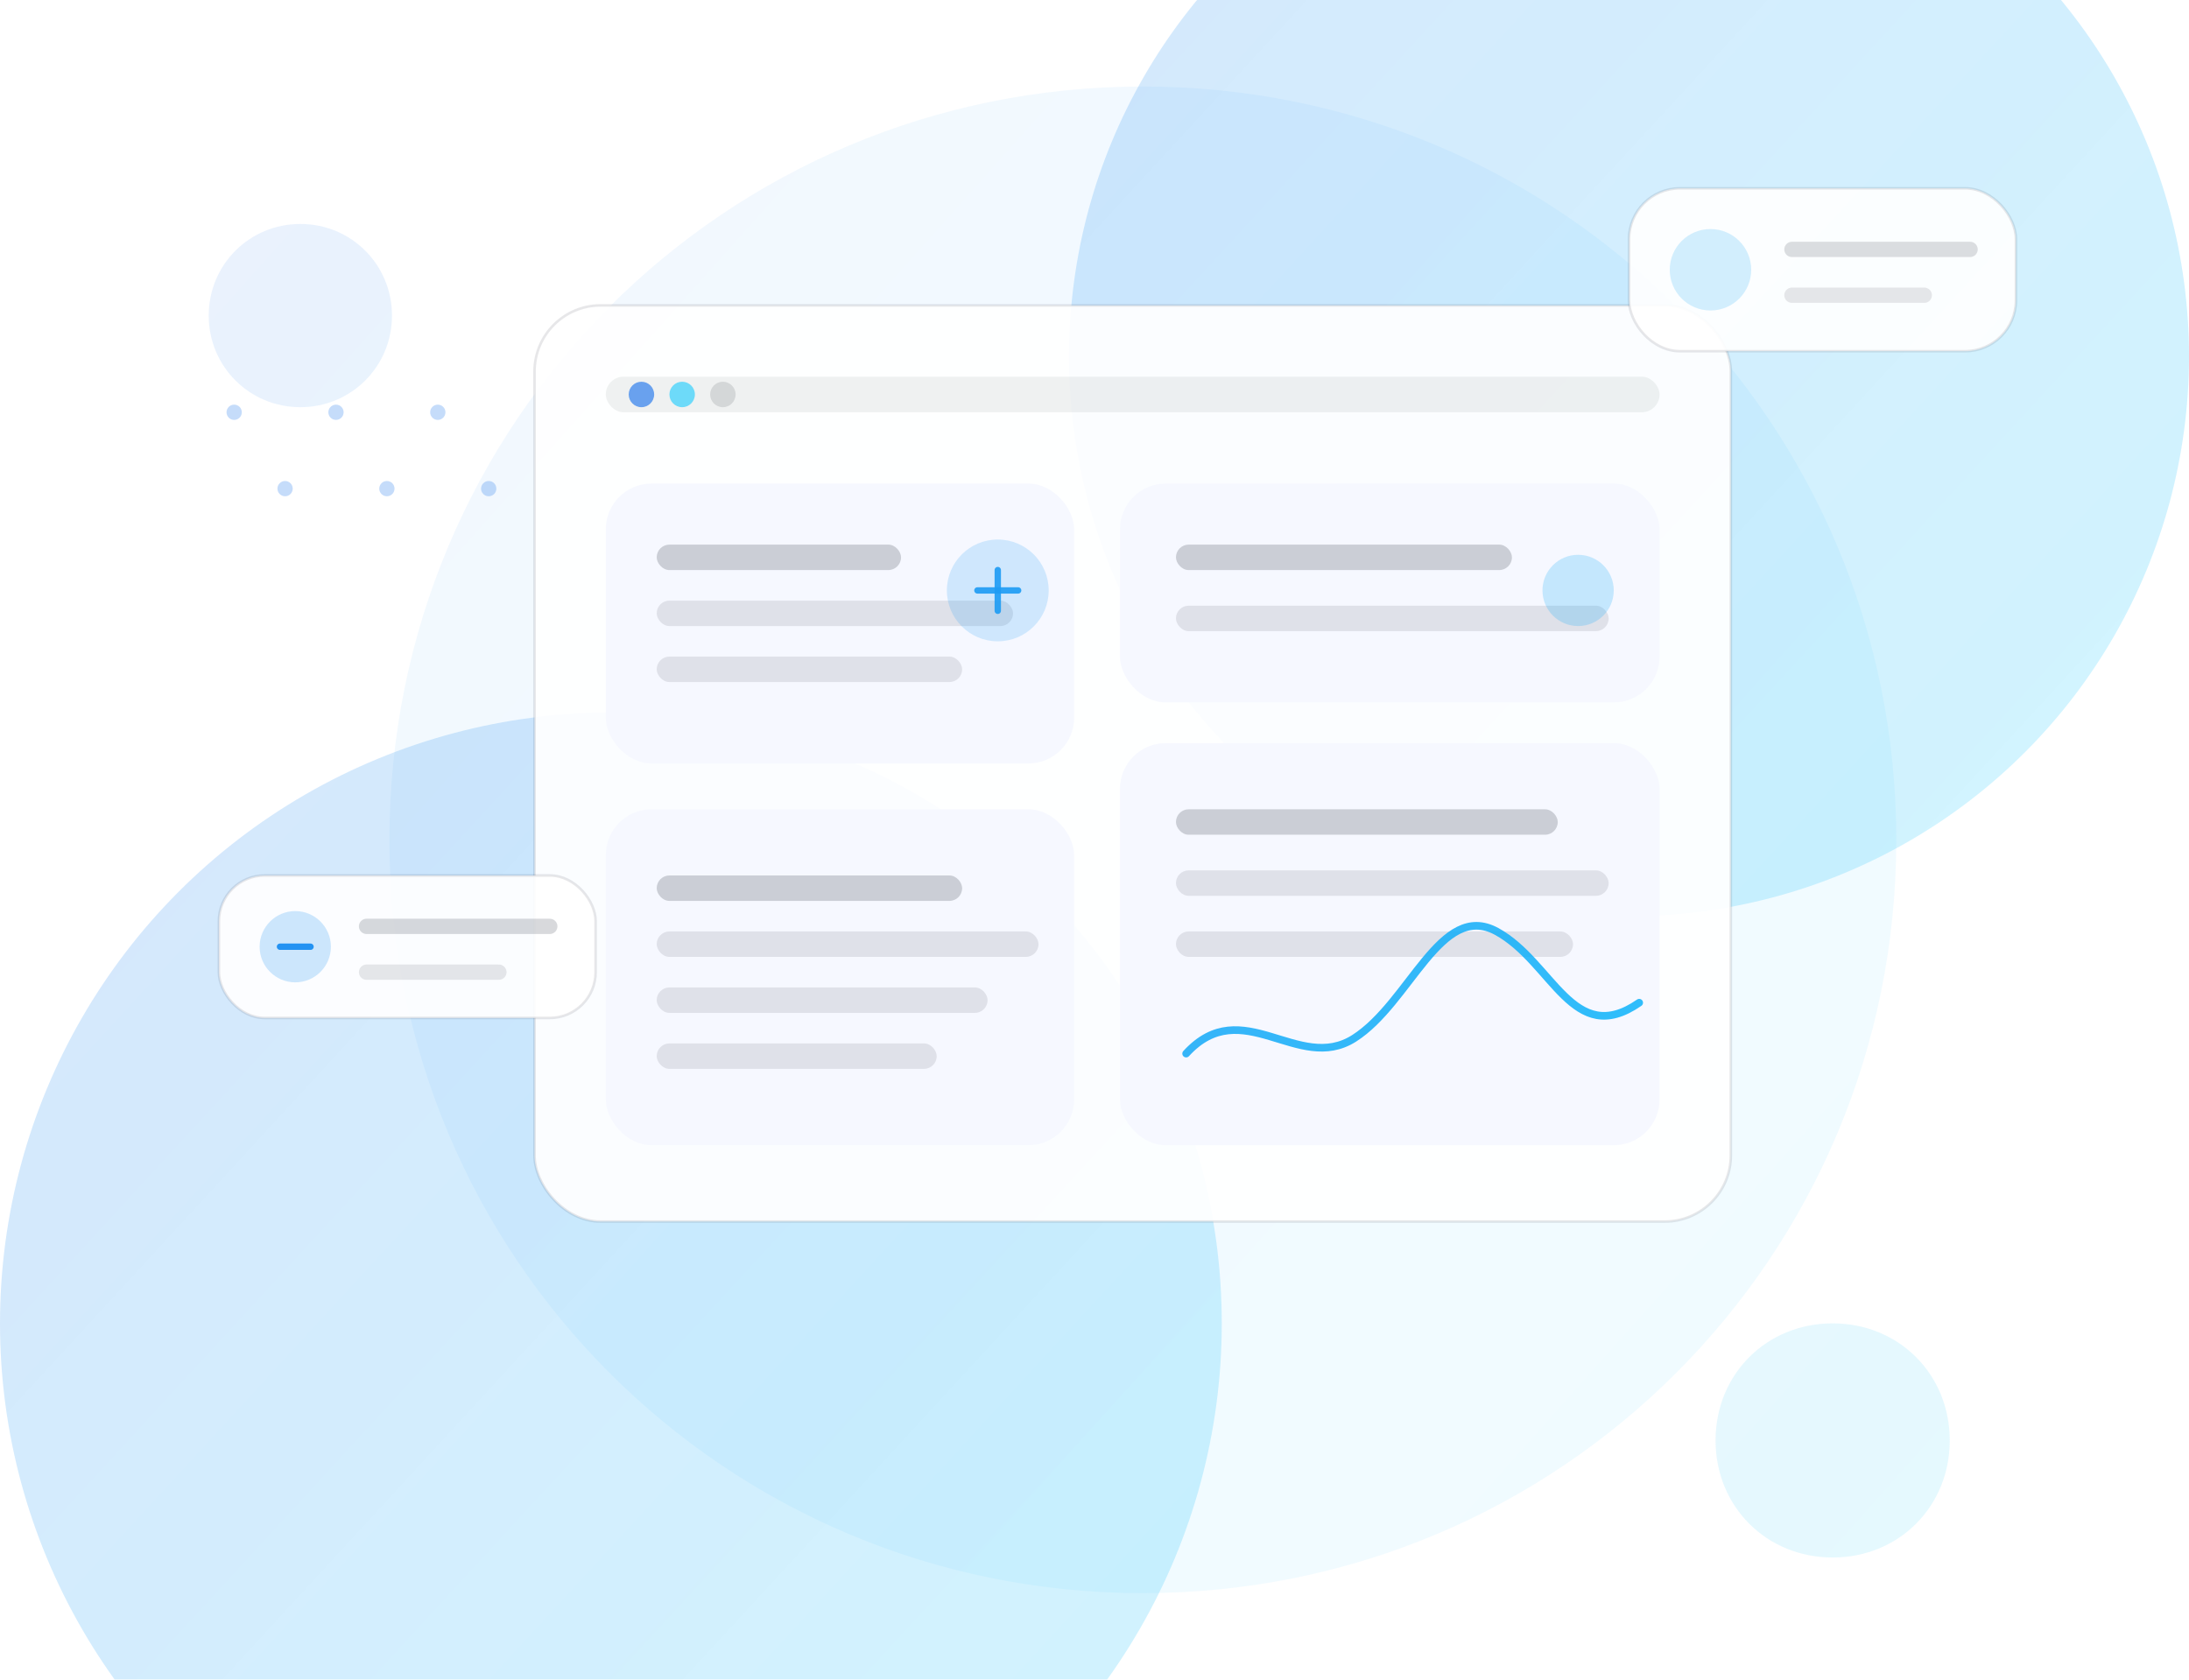 <svg xmlns="http://www.w3.org/2000/svg" width="860" height="660" viewBox="0 0 860 660" fill="none">
  <defs>
    <linearGradient id="g" x1="110" y1="40" x2="760" y2="620" gradientUnits="userSpaceOnUse">
      <stop stop-color="#2F80ED"/>
      <stop offset="1" stop-color="#00C6FF"/>
    </linearGradient>
    <linearGradient id="g2" x1="150" y1="100" x2="650" y2="560" gradientUnits="userSpaceOnUse">
      <stop stop-color="#2F80ED" stop-opacity=".20"/>
      <stop offset="1" stop-color="#00C6FF" stop-opacity=".18"/>
    </linearGradient>
    <filter id="shadow" x="-30%" y="-30%" width="160%" height="160%">
      <feDropShadow dx="0" dy="18" stdDeviation="18" flood-color="#0B1220" flood-opacity=".14"/>
    </filter>
    <filter id="soft" x="-60%" y="-60%" width="220%" height="220%">
      <feGaussianBlur stdDeviation="18"/>
    </filter>
  </defs>

  <!-- Background blobs -->
  <circle cx="640" cy="140" r="220" fill="url(#g2)" filter="url(#soft)"/>
  <circle cx="240" cy="520" r="240" fill="url(#g2)" filter="url(#soft)"/>
  <path d="M745 330c0 164-132 296-296 296S153 494 153 330 285 34 449 34s296 132 296 296Z" fill="url(#g)" opacity=".06"/>

  <!-- Decorative dots -->
  <g opacity=".28" fill="#2F80ED">
    <circle cx="92" cy="162" r="3"/>
    <circle cx="112" cy="192" r="3"/>
    <circle cx="132" cy="162" r="3"/>
    <circle cx="152" cy="192" r="3"/>
    <circle cx="172" cy="162" r="3"/>
    <circle cx="192" cy="192" r="3"/>
  </g>

  <!-- Main device card -->
  <g filter="url(#shadow)">
    <rect x="210" y="120" width="470" height="360" rx="26" fill="white" fill-opacity=".92" stroke="#0B1220" stroke-opacity=".10"/>

    <!-- Top bar -->
    <rect x="238" y="148" width="414" height="14" rx="7" fill="#0B1220" opacity=".06"/>
    <circle cx="252" cy="155" r="5" fill="#2F80ED" opacity=".70"/>
    <circle cx="268" cy="155" r="5" fill="#00C6FF" opacity=".55"/>
    <circle cx="284" cy="155" r="5" fill="#0B1220" opacity=".12"/>

    <!-- Left stats blocks -->
    <rect x="238" y="190" width="184" height="110" rx="18" fill="#F6F8FF"/>
    <rect x="258" y="214" width="96" height="10" rx="5" fill="#0B1220" opacity=".18"/>
    <rect x="258" y="236" width="140" height="10" rx="5" fill="#0B1220" opacity=".10"/>
    <rect x="258" y="258" width="120" height="10" rx="5" fill="#0B1220" opacity=".10"/>
    <circle cx="392" cy="232" r="20" fill="url(#g)" opacity=".18"/>
    <path d="M384 232h16" stroke="url(#g)" stroke-width="2.5" stroke-linecap="round" opacity=".9"/>
    <path d="M392 224v16" stroke="url(#g)" stroke-width="2.5" stroke-linecap="round" opacity=".9"/>

    <rect x="238" y="318" width="184" height="132" rx="18" fill="#F6F8FF"/>
    <rect x="258" y="344" width="120" height="10" rx="5" fill="#0B1220" opacity=".18"/>
    <rect x="258" y="366" width="150" height="10" rx="5" fill="#0B1220" opacity=".10"/>
    <rect x="258" y="388" width="130" height="10" rx="5" fill="#0B1220" opacity=".10"/>
    <rect x="258" y="410" width="110" height="10" rx="5" fill="#0B1220" opacity=".10"/>

    <!-- Right cards -->
    <rect x="440" y="190" width="212" height="86" rx="18" fill="#F6F8FF"/>
    <rect x="462" y="214" width="132" height="10" rx="5" fill="#0B1220" opacity=".18"/>
    <rect x="462" y="238" width="170" height="10" rx="5" fill="#0B1220" opacity=".10"/>
    <circle cx="620" cy="232" r="14" fill="url(#g)" opacity=".22"/>

    <rect x="440" y="292" width="212" height="158" rx="18" fill="#F6F8FF"/>
    <rect x="462" y="318" width="150" height="10" rx="5" fill="#0B1220" opacity=".18"/>
    <rect x="462" y="342" width="170" height="10" rx="5" fill="#0B1220" opacity=".10"/>
    <rect x="462" y="366" width="156" height="10" rx="5" fill="#0B1220" opacity=".10"/>

    <!-- Mini chart -->
    <path d="M466 414c22-24 44 8 66-6 22-14 34-54 56-42 22 12 30 46 56 28" stroke="url(#g)" stroke-width="3" stroke-linecap="round" fill="none" opacity=".85"/>
  </g>

  <!-- Floating badges -->
  <g filter="url(#shadow)">
    <rect x="86" y="344" width="148" height="56" rx="18" fill="white" fill-opacity=".92" stroke="#0B1220" stroke-opacity=".10"/>
    <circle cx="116" cy="372" r="14" fill="url(#g)" opacity=".22"/>
    <path d="M110 372h12" stroke="url(#g)" stroke-width="2.5" stroke-linecap="round"/>
    <path d="M144 364h72" stroke="#0B1220" stroke-opacity=".16" stroke-width="6" stroke-linecap="round"/>
    <path d="M144 382h52" stroke="#0B1220" stroke-opacity=".10" stroke-width="6" stroke-linecap="round"/>
  </g>

  <g filter="url(#shadow)">
    <rect x="640" y="74" width="152" height="64" rx="20" fill="white" fill-opacity=".92" stroke="#0B1220" stroke-opacity=".10"/>
    <circle cx="672" cy="106" r="16" fill="url(#g)" opacity=".18"/>
    <path d="M704 98h70" stroke="#0B1220" stroke-opacity=".14" stroke-width="6" stroke-linecap="round"/>
    <path d="M704 116h52" stroke="#0B1220" stroke-opacity=".10" stroke-width="6" stroke-linecap="round"/>
  </g>

  <!-- Small accents -->
  <path d="M720 520c26 0 46 20 46 46s-20 46-46 46-46-20-46-46 20-46 46-46Z" fill="url(#g)" opacity=".10"/>
  <path d="M118 88c20 0 36 16 36 36s-16 36-36 36-36-16-36-36 16-36 36-36Z" fill="url(#g)" opacity=".10"/>
</svg>
